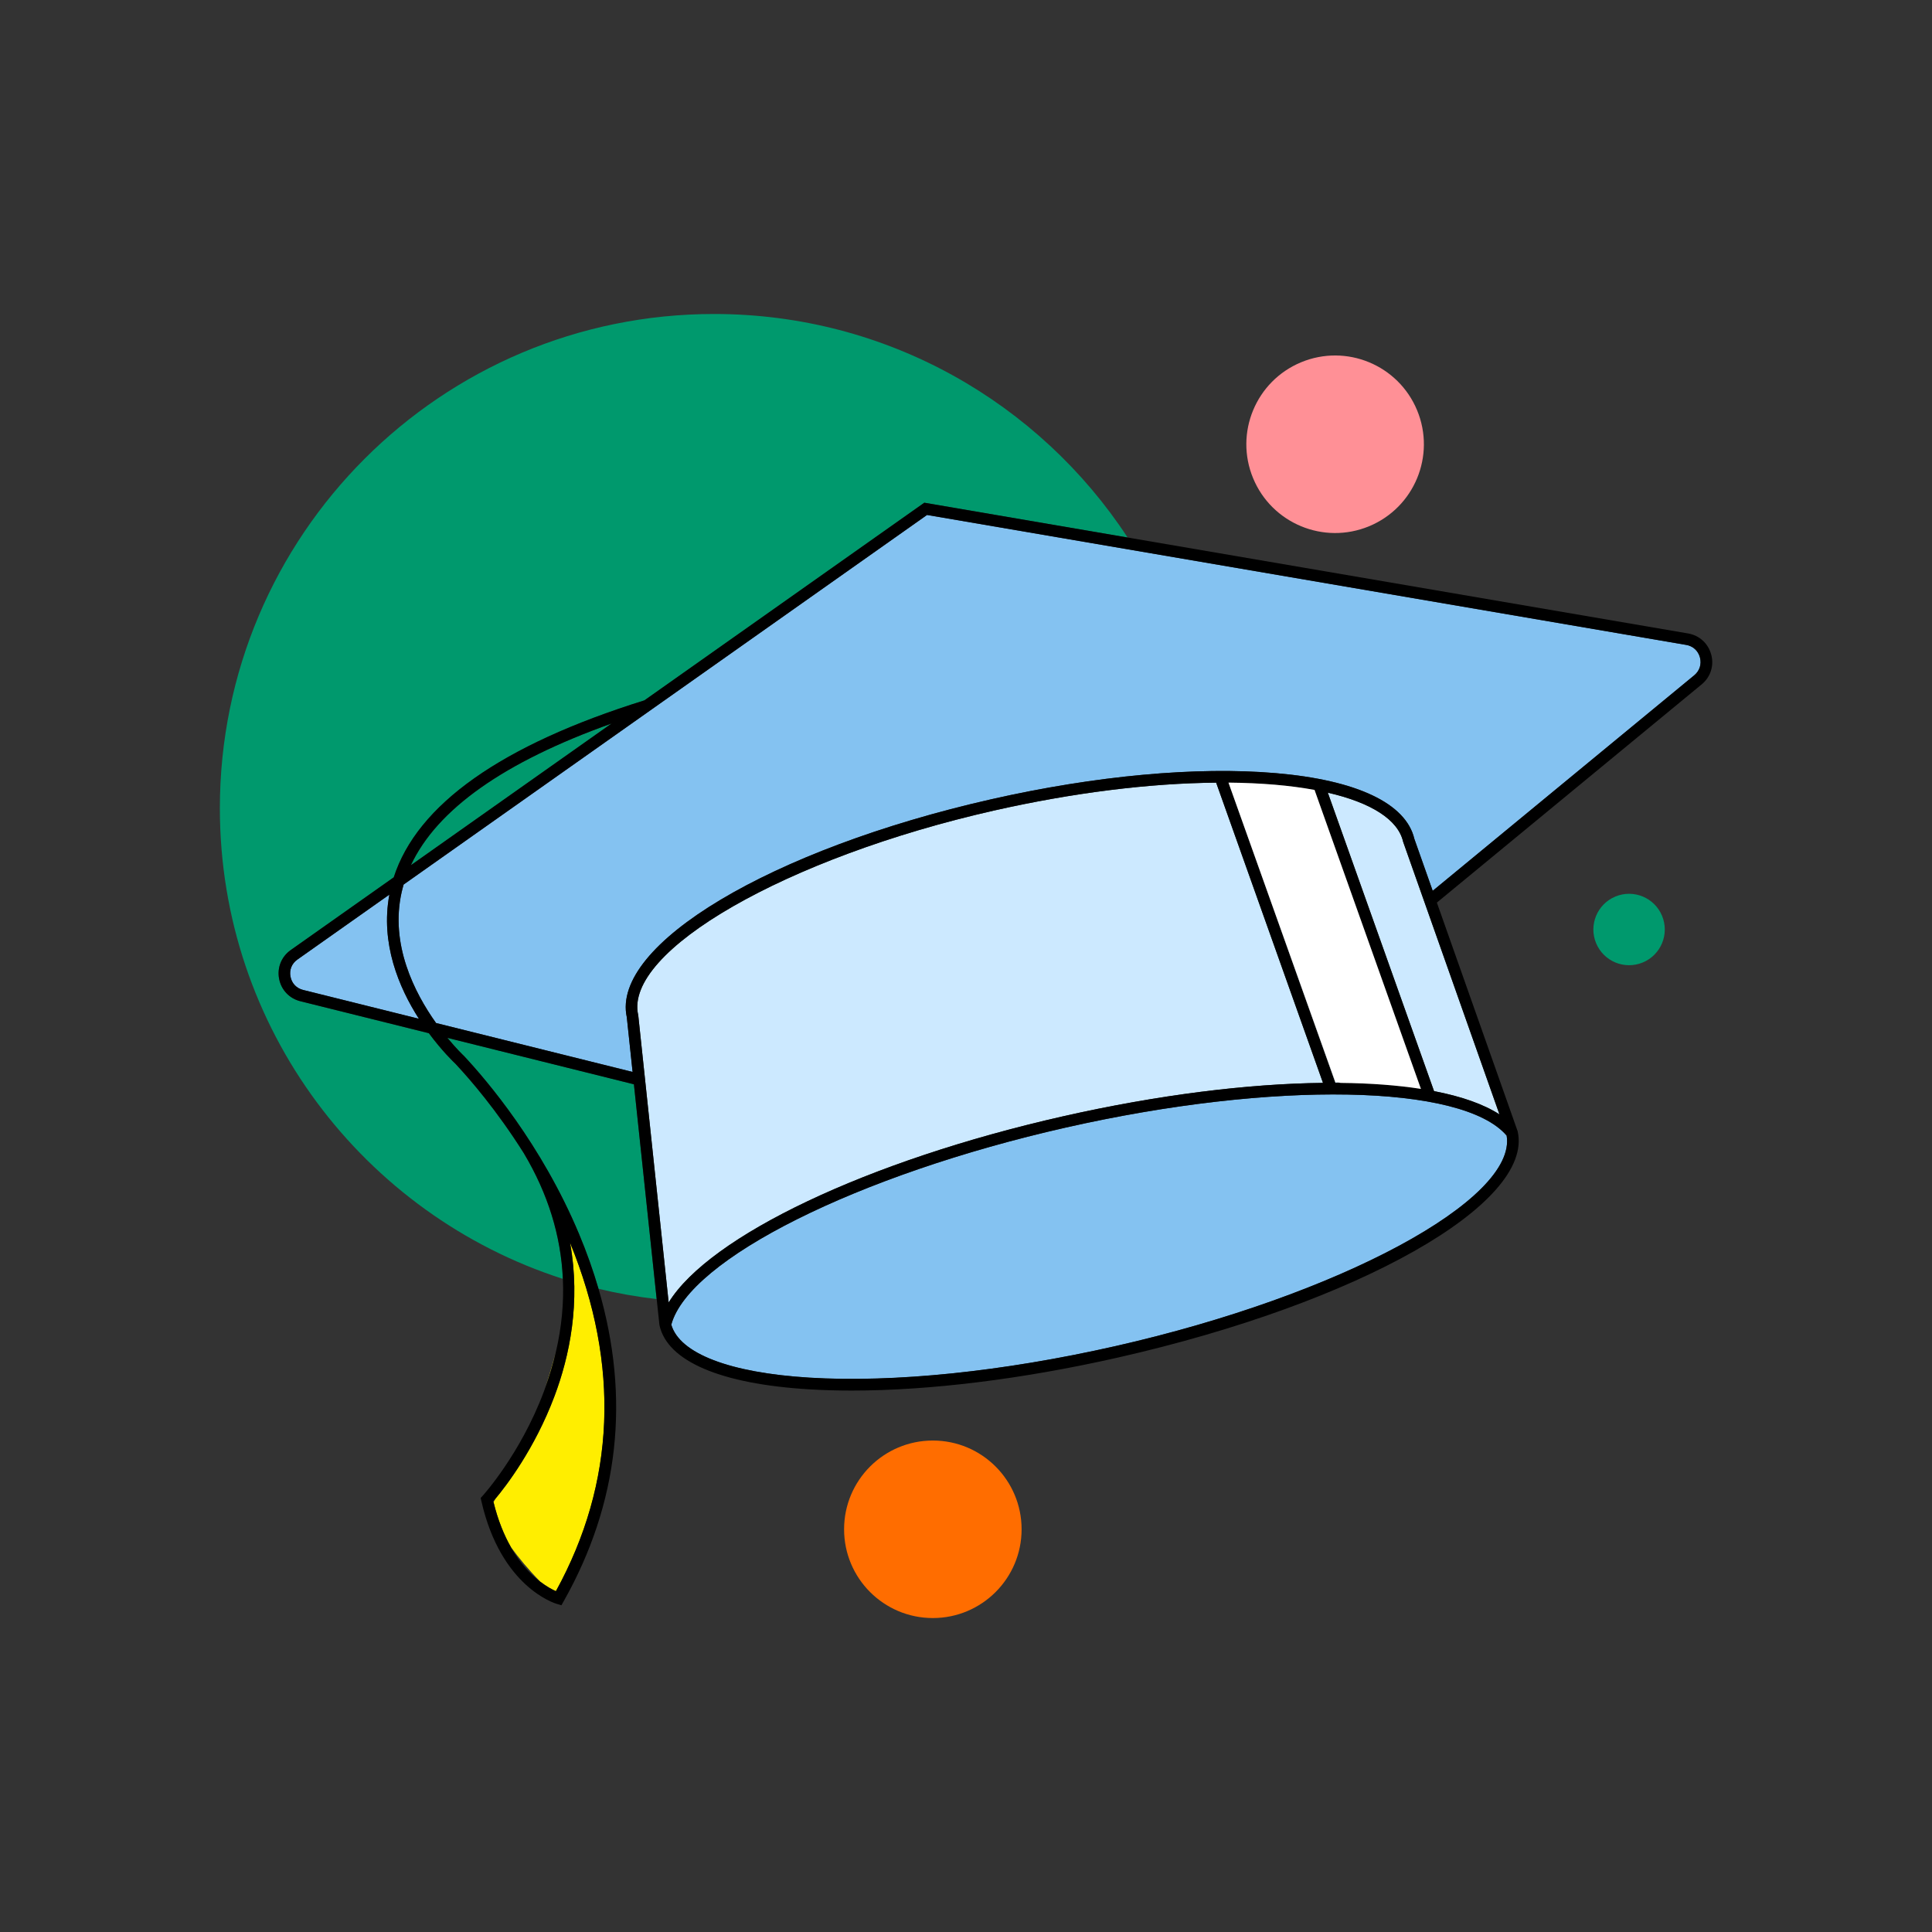 <?xml version="1.0" encoding="UTF-8"?>
<svg xmlns="http://www.w3.org/2000/svg" width="375" height="375" viewBox="0 0 375 375" fill="none">
  <rect x="0" y="0" width="375" height="375" fill="#333333" stroke="none"/>
  <g clip-path="url(#clip0_396_9897)">
    <path d="M86.835 201.443C88.597 203.58 89.918 204.825 89.963 204.87L90.21 205.125C94.448 209.663 105.082 222.09 112.365 239.46C113.872 243.045 115.132 246.615 116.167 250.155C119.85 251.04 123.622 251.708 127.455 252.15L123.037 210.45L86.835 201.435V201.443Z" fill="#00996D"></path>
    <path d="M79.755 167.94L118.702 140.438C97.875 147.855 84.817 157.08 79.755 167.94Z" fill="#00996D"></path>
    <path d="M101.692 223.868C96.42 215.483 91.215 209.498 88.567 206.663L88.41 206.49C88.035 206.138 85.785 203.985 83.242 200.55L58.29 194.34C56.16 193.808 54.577 192.135 54.172 189.975C53.767 187.815 54.63 185.685 56.422 184.418L76.425 170.295C80.985 156.158 97.327 144.608 125.077 135.945L179.407 97.583L218.88 104.34C201.742 78.203 172.192 60.945 138.607 60.945C85.627 60.945 42.675 103.898 42.675 156.878C42.675 199.62 70.627 235.83 109.252 248.228C108.87 239.85 106.35 231.713 101.692 223.883V223.868Z" fill="#00996D"></path>
    <path d="M265.737 102.146C274.527 98.505 278.702 88.428 275.061 79.638C271.42 70.847 261.342 66.673 252.552 70.314C243.762 73.955 239.587 84.033 243.228 92.823C246.869 101.613 256.947 105.787 265.737 102.146Z" fill="#FF9096"></path>
    <path d="M181.065 314.062C190.579 314.062 198.292 306.349 198.292 296.835C198.292 287.32 190.579 279.607 181.065 279.607C171.55 279.607 163.837 287.32 163.837 296.835C163.837 306.349 171.55 314.062 181.065 314.062Z" fill="#FF6D00"></path>
    <path d="M318.856 186.819C322.392 185.354 324.071 181.3 322.606 177.764C321.142 174.229 317.088 172.549 313.552 174.014C310.016 175.479 308.337 179.532 309.801 183.068C311.266 186.604 315.32 188.284 318.856 186.819Z" fill="#00996D"></path>
    <path d="M105.833 269.34C106.665 267.03 107.348 264.742 107.88 262.462C107.318 264.637 106.635 266.932 105.833 269.34Z" fill="#FFEE00"></path>
    <path d="M107.91 308.85C119.475 287.783 120.397 265.028 110.655 241.2C112.762 252.855 110.527 263.288 107.632 270.998C103.77 281.258 98.212 288.45 96.157 290.918C96.037 291.128 95.917 291.345 95.797 291.555C96.675 295.14 97.867 298.013 99.187 300.315C100.642 302.318 102.517 304.605 104.865 306.998C106.132 307.965 107.22 308.535 107.925 308.85H107.91Z" fill="#FFEE00"></path>
    <path d="M327.285 125.175L179.94 99.952L78.345 171.69C78.21 172.17 78.082 172.65 77.97 173.13C75.667 183.3 80.452 192.682 84.645 198.57L122.79 208.065L121.665 197.437C118.597 183.39 149.647 164.82 192.435 155.13C212.67 150.547 232.275 148.747 247.642 150.067C263.377 151.41 272.917 155.94 274.53 162.825L278.092 172.905L328.86 131.07C329.902 130.215 330.315 128.917 329.97 127.612C329.625 126.307 328.62 125.392 327.292 125.167L327.285 125.175Z" fill="#84C2F1"></path>
    <path d="M81.307 197.745C77.445 191.722 73.807 183.127 75.577 173.647L57.72 186.255C56.64 187.02 56.137 188.257 56.377 189.562C56.617 190.867 57.54 191.835 58.822 192.157L81.3 197.752L81.307 197.745Z" fill="#84C2F1"></path>
    <path d="M259.178 210.18C259.538 210.18 259.89 210.18 260.243 210.18L259.178 209.992L238.448 151.897C238.448 151.897 238.44 151.897 238.433 151.897L259.17 210.172L259.178 210.18Z" fill="#CCE9FF"></path>
    <path d="M129.787 252.81C137.737 239.918 168.3 225.285 206.362 216.668C224.79 212.498 242.242 210.353 256.792 210.188L236.055 151.913C223.117 152.018 208.215 153.87 192.93 157.328C152.692 166.44 121.065 184.613 123.87 197.01L123.892 197.138L129.787 252.81Z" fill="#CCE9FF"></path>
    <path d="M272.347 163.395C271.38 159.12 266.197 155.805 257.73 153.863L278.347 211.793C283.657 212.813 287.962 214.328 291.045 216.308L272.347 163.395Z" fill="#CCE9FF"></path>
    <path d="M292.44 220.425C283.89 210.405 247.252 209.715 206.865 218.865C166.492 228.008 133.732 244.395 130.297 257.123C131.91 262.718 141.622 266.46 157.08 267.405C173.527 268.41 194.617 266.243 216.465 261.293C259.987 251.438 294.495 232.83 292.44 220.425Z" fill="#84C2F1"></path>
    <path d="M332.138 127.042C331.568 124.897 329.85 123.33 327.668 122.955L218.88 104.332L179.408 97.575L125.078 135.937C97.328 144.6 80.985 156.15 76.425 170.287L56.423 184.41C54.63 185.677 53.768 187.807 54.173 189.967C54.578 192.127 56.153 193.8 58.29 194.332L83.243 200.542C85.785 203.977 88.035 206.137 88.41 206.482L88.568 206.655C91.215 209.49 96.42 215.482 101.693 223.86C106.358 231.69 108.878 239.827 109.253 248.212C109.463 252.885 109.013 257.64 107.888 262.455C107.355 264.735 106.673 267.03 105.84 269.332C105.743 269.595 105.653 269.857 105.555 270.127C100.995 282.277 93.765 290.235 93.698 290.317L93.3 290.752L93.428 291.33C97.208 308.032 107.678 311.205 108.12 311.332L108.975 311.58L109.41 310.807C120.135 291.78 122.393 271.425 116.175 250.162C115.14 246.622 113.88 243.06 112.373 239.467C105.09 222.097 94.448 209.67 90.218 205.132L89.97 204.877C89.925 204.832 88.605 203.595 86.843 201.45L123.045 210.465L127.463 252.165L127.995 257.16L128.018 257.287C129.585 264.225 139.86 268.612 156.953 269.662C159.623 269.827 162.42 269.91 165.315 269.91C180.465 269.91 198.458 267.697 216.975 263.505C263.678 252.93 297.765 233.64 294.578 219.585L278.895 175.192L330.3 132.832C332.018 131.422 332.723 129.21 332.153 127.065L332.138 127.042ZM99.173 300.315C97.86 298.012 96.66 295.14 95.783 291.555C95.768 291.502 95.753 291.45 95.738 291.39C95.85 291.262 95.985 291.097 96.143 290.917C98.205 288.457 103.763 281.257 107.618 270.997C110.52 263.287 112.755 252.855 110.64 241.2C120.383 265.027 119.46 287.782 107.895 308.85C107.19 308.542 106.103 307.965 104.835 306.997C103.088 305.655 101.01 303.555 99.158 300.315H99.173ZM328.853 131.07L278.085 172.905L274.523 162.825C272.91 155.94 263.37 151.41 247.635 150.067C232.268 148.747 212.663 150.547 192.428 155.13C149.64 164.82 118.59 183.39 121.658 197.437L122.783 208.065L84.638 198.57C80.445 192.682 75.66 183.292 77.963 173.13C78.075 172.65 78.195 172.17 78.338 171.69L179.933 99.952L327.278 125.175C328.605 125.4 329.61 126.315 329.955 127.62C330.3 128.925 329.888 130.215 328.845 131.077L328.853 131.07ZM238.455 151.905C241.583 151.935 244.59 152.07 247.448 152.31C250.223 152.55 252.795 152.887 255.158 153.322L275.805 211.35C271.215 210.637 265.988 210.247 260.25 210.187C259.898 210.187 259.538 210.187 259.185 210.187L238.448 151.912C238.448 151.912 238.455 151.912 238.463 151.912L238.455 151.905ZM278.348 211.785L257.73 153.855C266.19 155.805 271.38 159.12 272.348 163.387L291.045 216.3C287.97 214.312 283.658 212.805 278.348 211.785ZM123.893 197.137L123.87 197.01C121.065 184.612 152.685 166.44 192.93 157.327C208.223 153.87 223.118 152.017 236.055 151.912L256.793 210.187C242.25 210.352 224.798 212.497 206.363 216.667C168.3 225.285 137.738 239.917 129.788 252.81L123.893 197.137ZM157.08 267.397C141.623 266.452 131.91 262.71 130.298 257.115C133.725 244.395 166.493 228 206.865 218.857C247.26 209.715 283.89 210.405 292.44 220.417C294.495 232.815 259.995 251.43 216.465 261.285C194.618 266.235 173.528 268.402 157.08 267.397ZM56.378 189.555C56.13 188.25 56.633 187.012 57.72 186.247L75.578 173.64C73.808 183.12 77.445 191.715 81.308 197.737L58.83 192.142C57.54 191.82 56.625 190.852 56.385 189.547L56.378 189.555ZM118.695 140.437L79.748 167.94C84.818 157.08 97.875 147.855 118.695 140.437Z" fill="black"></path>
    <path d="M259.177 210L260.242 210.188C265.98 210.248 271.207 210.638 275.797 211.35L255.15 153.323C252.787 152.888 250.215 152.55 247.44 152.31C244.582 152.07 241.582 151.935 238.447 151.905L259.177 210Z" fill="white"></path>
  </g>
  <defs>
    <clipPath id="clip0_396_9897">
      <rect width="375" height="375" fill="white"></rect>
    </clipPath>
  </defs>
</svg>
